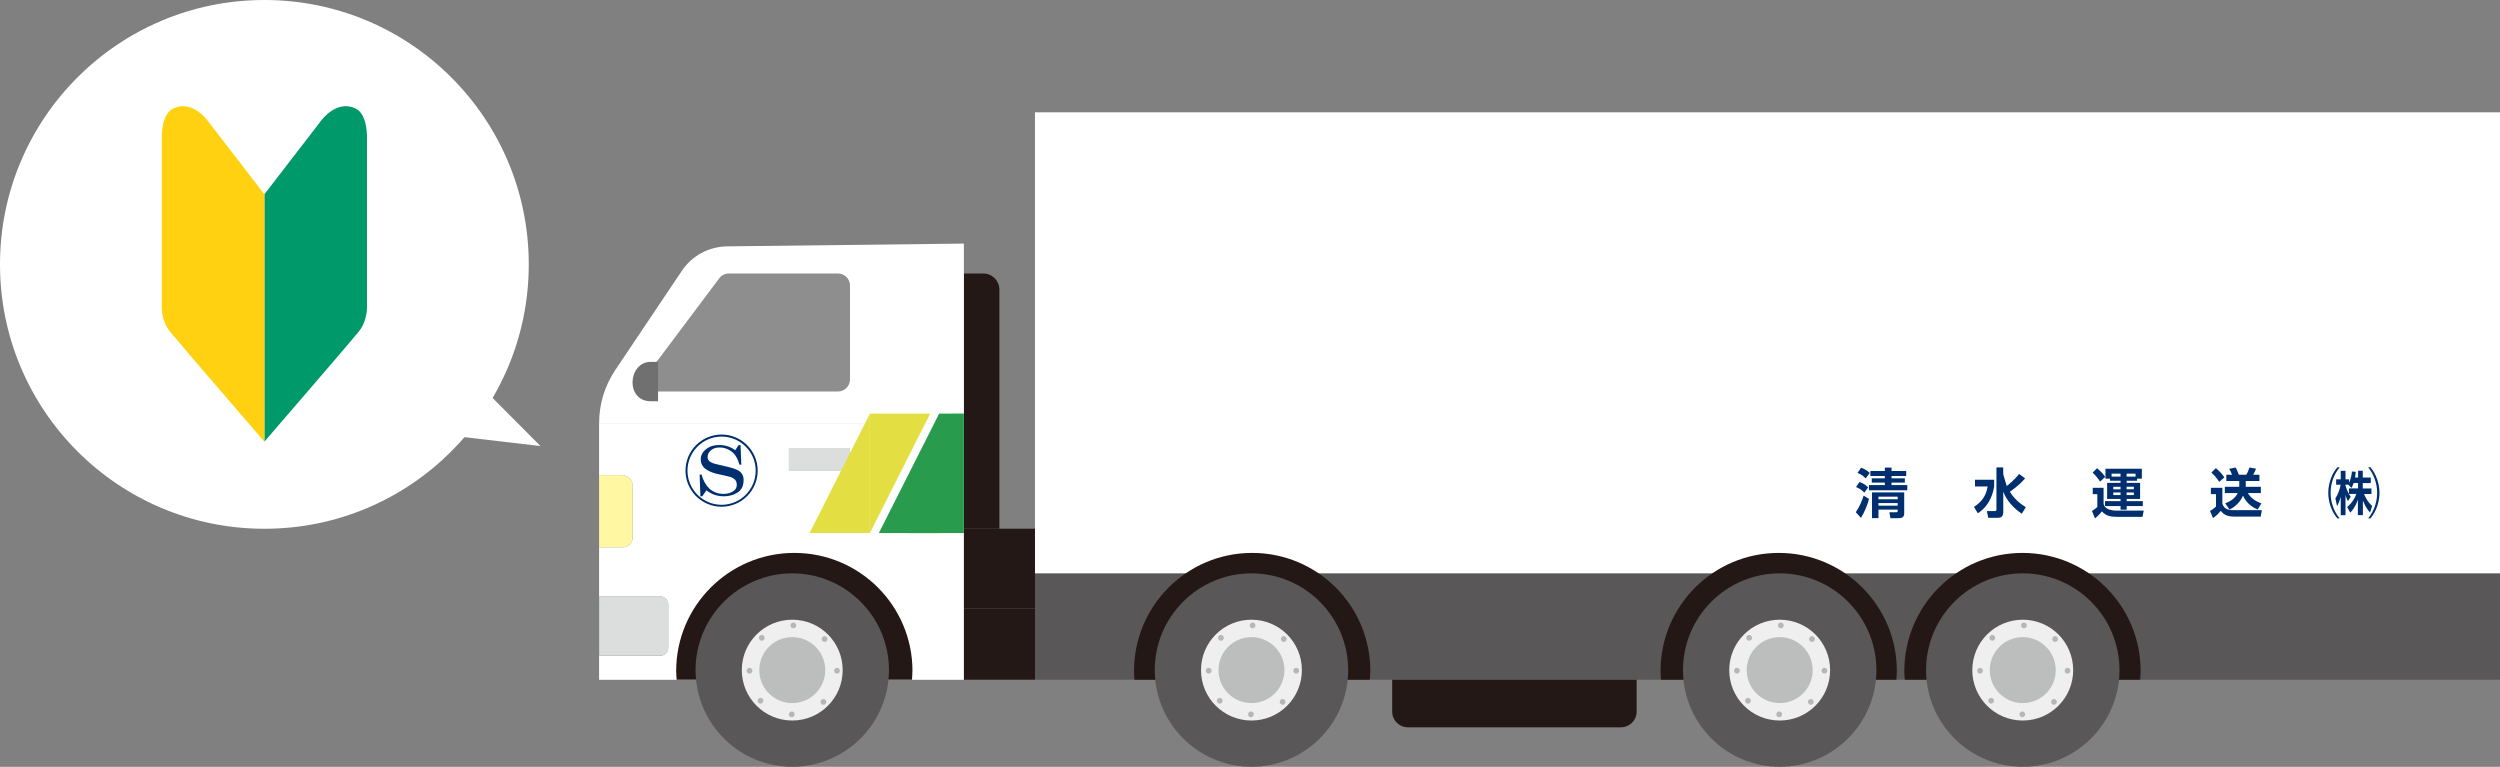 <?xml version="1.0" encoding="UTF-8"?>
<svg id="a" data-name="レイヤー 1" xmlns="http://www.w3.org/2000/svg" viewBox="0 0 424.48 130.2">
  <rect x="0" y="0" width="424.48" height="130.2" fill="#808080" stroke="none"/>
  <g>
    <g>
      <g>
        <polygon points="175.73 93.88 175.73 115.41 251.4 115.41 303.18 115.41 424.48 115.41 424.48 93.88 175.73 93.88" fill="#595757" stroke-width="0"/>
        <polygon points="175.73 19.07 175.73 24.8 175.73 40.41 175.73 80.36 175.73 92.12 175.73 97.35 424.48 97.35 424.48 40.41 424.48 40.41 424.48 24.8 424.48 19.07 175.73 19.07" fill="#fff" stroke-width="0"/>
        <rect x="163.66" y="103.34" width="12.07" height="12.07" fill="#231815" stroke-width="0"/>
        <polygon points="175.73 89.77 175.73 103.34 163.66 103.34 163.66 89.77 169.69 89.77 175.73 89.77" fill="#231815" stroke-width="0"/>
        <g>
          <path d="m169.69,49.18v40.59h-6.03v-17.95s0-25.38,0-25.38h3.31c1.51,0,2.72,1.23,2.72,2.74" fill="#231815" stroke-width="0"/>
          <rect x="133.95" y="76.07" width="10.36" height="3.85" fill="#dcdddd" stroke-width="0"/>
          <path d="m144.31,76.07h-10.36s0,3.85,0,3.85h10.36s0-3.85,0-3.85Zm-42.59-4.24h61.93v17.95s0,13.57,0,13.57v12.07h-61.93v-4.08h10.39c.74,0,1.35-.59,1.35-1.34v-7.38c0-.74-.61-1.35-1.35-1.35h-10.39v-8.35h4.04c.91,0,1.66-.74,1.66-1.65v-8.79c0-1-.81-1.81-1.81-1.81h-3.89v-8.84Z" fill="#fff" stroke-width="0"/>
          <path d="m144.31,48.49v15.94c0,1.13-.91,2.05-2.05,2.05h-30.47c-1.69,0-2.65-1.93-1.64-3.26l11.95-15.94c.39-.52,1-.83,1.64-.83h18.52c1.13,0,2.05.93,2.05,2.04" fill="#8e8e8e" stroke-width="0"/>
          <path d="m142.27,46.44h-18.52c-.64,0-1.25.3-1.64.83l-11.95,15.94c-1.01,1.33-.05,3.26,1.64,3.26h30.47c1.13,0,2.05-.91,2.05-2.05v-15.94c0-1.11-.91-2.04-2.05-2.04m21.39,0v25.38h-61.93c0-3.2.94-6.3,2.72-8.96l11.32-16.87c1.72-2.57,4.58-4.11,7.67-4.16l40.22-.47v5.07Z" fill="#fff" stroke-width="0"/>
          <path d="m113.47,102.61v7.38c0,.75-.61,1.34-1.35,1.34h-10.39v-10.07h10.39c.75,0,1.35.61,1.35,1.35" fill="#dcdddd" stroke-width="0"/>
          <path d="m107.42,82.47v8.79c0,.91-.74,1.65-1.66,1.65h-4.04v-12.25h3.89c1,0,1.81.81,1.81,1.81" fill="#fff7a2" stroke-width="0"/>
          <path d="m236.38,115.41v5.41c0,1.49,1.2,2.67,2.67,2.67h36.15c1.49,0,2.69-1.18,2.69-2.67v-5.41s-41.5,0-41.5,0Z" fill="#231815" stroke-width="0"/>
          <path d="m154.93,113.93c0-11.08-8.98-20.05-20.06-20.05-11.07,0-20.06,8.98-20.06,20.05,0,.5.04.99.08,1.48h39.96c.03-.49.07-.98.07-1.48" fill="#231815" stroke-width="0"/>
          <path d="m232.67,113.93c0-11.08-8.98-20.05-20.06-20.05s-20.06,8.98-20.06,20.05c0,.5.04.99.07,1.48h39.97c.03-.49.07-.98.07-1.48" fill="#231815" stroke-width="0"/>
          <path d="m322.07,113.93c0-11.08-8.98-20.05-20.06-20.05-11.08,0-20.06,8.98-20.06,20.05,0,.5.04.99.07,1.48h39.97c.03-.49.07-.98.07-1.48" fill="#231815" stroke-width="0"/>
          <path d="m363.46,113.93c0-11.08-8.98-20.05-20.06-20.05-11.07,0-20.06,8.98-20.06,20.05,0,.5.04.99.08,1.48h39.96c.03-.49.07-.98.07-1.48" fill="#231815" stroke-width="0"/>
          <g>
            <path d="m343.45,97.35c-9.06,0-16.42,7.37-16.42,16.42,0,9.05,7.36,16.42,16.42,16.42,9.05,0,16.42-7.37,16.42-16.42s-7.37-16.42-16.42-16.42Zm0,24.7c-4.57,0-8.28-3.72-8.28-8.28,0-4.56,3.71-8.28,8.28-8.28s8.27,3.71,8.27,8.28c0,4.56-3.71,8.28-8.27,8.28Z" fill="#595757" stroke-width="0"/>
            <path d="m352.01,113.78c0,4.73-3.83,8.56-8.56,8.56-4.73,0-8.57-3.83-8.57-8.56,0-4.73,3.84-8.56,8.57-8.56s8.56,3.83,8.56,8.56Z" fill="#efefef" stroke-width="0"/>
            <path d="m349.05,113.78c0,3.09-2.51,5.6-5.6,5.6s-5.6-2.51-5.6-5.6,2.5-5.6,5.6-5.6c3.09,0,5.6,2.51,5.6,5.6Z" fill="#bcbdbd" stroke-width="0"/>
            <path d="m344.14,106.19c0,.27-.22.49-.49.49s-.49-.22-.49-.49c0-.27.22-.49.49-.49s.49.22.49.49Z" fill="#b5b6b7" stroke-width="0"/>
            <path d="m338.62,107.96c.19.19.19.5,0,.69-.19.19-.5.19-.69,0-.19-.19-.19-.5,0-.7.19-.19.5-.19.7,0Z" fill="#b5b6b7" stroke-width="0"/>
            <path d="m337.73,118.63c.19-.19.5-.19.69,0,.19.19.19.5,0,.7-.19.19-.5.19-.7,0-.19-.19-.19-.5,0-.7Z" fill="#b5b6b7" stroke-width="0"/>
            <path d="m342.88,121.29c0-.27.22-.49.49-.49s.49.22.49.49c0,.27-.22.49-.49.49s-.49-.22-.49-.49Z" fill="#b5b6b7" stroke-width="0"/>
            <path d="m348.4,119.52c-.19-.19-.19-.5,0-.69.19-.19.5-.19.69,0,.19.19.19.5,0,.69-.19.19-.5.19-.69,0Z" fill="#b5b6b7" stroke-width="0"/>
            <path d="m351.05,114.37c-.27,0-.49-.22-.49-.49,0-.27.22-.49.49-.49s.49.22.49.49-.22.49-.49.49Z" fill="#b5b6b7" stroke-width="0"/>
            <path d="m336.2,114.37c-.27,0-.49-.22-.49-.49,0-.27.22-.49.49-.49s.49.22.49.49c0,.27-.22.49-.49.49Z" fill="#b5b6b7" stroke-width="0"/>
            <path d="m349.29,108.85c-.19.19-.51.19-.69,0-.2-.19-.19-.5,0-.7.19-.19.5-.19.69,0,.19.19.19.5,0,.7Z" fill="#b5b6b7" stroke-width="0"/>
          </g>
          <g>
            <path d="m302.18,97.35c-9.06,0-16.42,7.37-16.42,16.42,0,9.05,7.36,16.42,16.42,16.42s16.42-7.37,16.42-16.42c0-9.05-7.37-16.42-16.42-16.42Zm0,24.7c-4.57,0-8.28-3.72-8.28-8.28,0-4.56,3.71-8.28,8.28-8.28,4.56,0,8.27,3.71,8.27,8.28,0,4.56-3.71,8.28-8.27,8.28Z" fill="#595757" stroke-width="0"/>
            <path d="m310.74,113.78c0,4.73-3.83,8.56-8.56,8.56-4.73,0-8.57-3.83-8.57-8.56,0-4.73,3.84-8.56,8.57-8.56,4.73,0,8.56,3.83,8.56,8.56Z" fill="#efefef" stroke-width="0"/>
            <path d="m307.78,113.78c0,3.09-2.51,5.6-5.6,5.6-3.1,0-5.6-2.51-5.6-5.6,0-3.09,2.5-5.6,5.6-5.6,3.09,0,5.6,2.51,5.6,5.6Z" fill="#bcbdbd" stroke-width="0"/>
            <path d="m302.86,106.19c0,.27-.22.49-.49.49s-.49-.22-.49-.49c0-.27.22-.49.49-.49s.49.22.49.49Z" fill="#b5b6b7" stroke-width="0"/>
            <path d="m297.34,107.96c.19.19.19.5,0,.69-.19.19-.5.19-.69,0-.19-.19-.19-.5,0-.7.19-.19.5-.19.7,0Z" fill="#b5b6b7" stroke-width="0"/>
            <path d="m296.45,118.63c.19-.19.5-.19.69,0,.19.19.19.5,0,.7-.19.19-.5.19-.7,0-.19-.19-.19-.5,0-.7Z" fill="#b5b6b7" stroke-width="0"/>
            <path d="m301.6,121.29c0-.27.22-.49.49-.49s.49.22.49.49c0,.27-.22.49-.49.49s-.49-.22-.49-.49Z" fill="#b5b6b7" stroke-width="0"/>
            <path d="m307.12,119.52c-.19-.19-.19-.5,0-.69.19-.19.5-.19.69,0,.19.19.19.5,0,.69-.19.19-.5.19-.69,0Z" fill="#b5b6b7" stroke-width="0"/>
            <path d="m309.77,114.37c-.27,0-.49-.22-.49-.49,0-.27.22-.49.49-.49s.49.22.49.49c0,.27-.22.49-.49.49Z" fill="#b5b6b7" stroke-width="0"/>
            <path d="m294.92,114.37c-.27,0-.49-.22-.49-.49,0-.27.22-.49.49-.49s.49.22.49.49c0,.27-.22.49-.49.49Z" fill="#b5b6b7" stroke-width="0"/>
            <path d="m308.01,108.85c-.19.19-.5.19-.69,0-.2-.19-.19-.5,0-.7.19-.19.5-.19.69,0,.19.19.19.5,0,.7Z" fill="#b5b6b7" stroke-width="0"/>
          </g>
          <g>
            <path d="m212.49,97.35c-9.06,0-16.42,7.37-16.42,16.42,0,9.05,7.37,16.42,16.42,16.42,9.05,0,16.42-7.37,16.42-16.42,0-9.05-7.37-16.42-16.42-16.42Zm0,24.7c-4.57,0-8.28-3.72-8.28-8.28,0-4.56,3.71-8.28,8.28-8.28s8.27,3.71,8.27,8.28-3.71,8.28-8.27,8.28Z" fill="#595757" stroke-width="0"/>
            <path d="m221.05,113.78c0,4.73-3.83,8.56-8.56,8.56s-8.57-3.83-8.57-8.56c0-4.73,3.83-8.56,8.57-8.56,4.73,0,8.56,3.83,8.56,8.56Z" fill="#efefef" stroke-width="0"/>
            <path d="m218.09,113.78c0,3.09-2.51,5.6-5.6,5.6s-5.6-2.51-5.6-5.6c0-3.09,2.51-5.6,5.6-5.6,3.09,0,5.6,2.51,5.6,5.6Z" fill="#bcbdbd" stroke-width="0"/>
            <path d="m213.17,106.19c0,.27-.22.49-.49.49s-.49-.22-.49-.49c0-.27.22-.49.49-.49s.49.22.49.49Z" fill="#b5b6b7" stroke-width="0"/>
            <path d="m207.65,107.96c.19.19.19.5,0,.69-.19.19-.5.19-.69,0-.19-.19-.19-.5,0-.7.19-.19.5-.19.7,0Z" fill="#b5b6b7" stroke-width="0"/>
            <path d="m206.76,118.63c.19-.19.5-.19.69,0,.19.19.19.5,0,.7-.19.19-.5.19-.7,0-.19-.19-.19-.5,0-.7Z" fill="#b5b6b7" stroke-width="0"/>
            <path d="m211.91,121.29c0-.27.22-.49.49-.49s.49.22.49.49c0,.27-.22.49-.49.49s-.49-.22-.49-.49Z" fill="#b5b6b7" stroke-width="0"/>
            <path d="m217.43,119.52c-.19-.19-.19-.5,0-.69.19-.19.5-.19.69,0,.19.19.19.5,0,.69-.19.19-.5.19-.69,0Z" fill="#b5b6b7" stroke-width="0"/>
            <path d="m220.08,114.37c-.27,0-.49-.22-.49-.49s.22-.49.49-.49.49.22.49.49c0,.27-.22.49-.49.49Z" fill="#b5b6b7" stroke-width="0"/>
            <path d="m205.23,114.37c-.27,0-.49-.22-.49-.49,0-.27.22-.49.49-.49s.49.22.49.49c0,.27-.22.49-.49.49Z" fill="#b5b6b7" stroke-width="0"/>
            <path d="m218.32,108.85c-.19.19-.51.19-.69,0-.2-.19-.19-.5,0-.7.19-.19.5-.19.69,0,.19.19.19.5,0,.7Z" fill="#b5b6b7" stroke-width="0"/>
          </g>
          <g>
            <path d="m134.52,97.35c-9.06,0-16.42,7.37-16.42,16.42,0,9.05,7.37,16.42,16.42,16.42,9.05,0,16.42-7.37,16.42-16.42,0-9.05-7.37-16.42-16.42-16.42Zm0,24.7c-4.57,0-8.28-3.72-8.28-8.28,0-4.56,3.71-8.28,8.28-8.28,4.56,0,8.27,3.71,8.27,8.28s-3.71,8.28-8.27,8.28Z" fill="#595757" stroke-width="0"/>
            <path d="m143.08,113.78c0,4.73-3.83,8.56-8.56,8.56-4.73,0-8.57-3.83-8.57-8.56,0-4.73,3.83-8.56,8.57-8.56,4.73,0,8.56,3.83,8.56,8.56Z" fill="#efefef" stroke-width="0"/>
            <path d="m140.12,113.78c0,3.09-2.51,5.6-5.6,5.6-3.1,0-5.6-2.51-5.6-5.6,0-3.09,2.5-5.6,5.6-5.6s5.6,2.51,5.6,5.6Z" fill="#bcbdbd" stroke-width="0"/>
            <path d="m135.2,106.19c0,.27-.22.49-.49.49s-.49-.22-.49-.49c0-.27.22-.49.49-.49s.49.22.49.49Z" fill="#b5b6b7" stroke-width="0"/>
            <path d="m129.69,107.96c.19.19.19.5,0,.69-.19.19-.5.19-.69,0-.19-.19-.19-.5,0-.7.19-.19.5-.19.7,0Z" fill="#b5b6b7" stroke-width="0"/>
            <path d="m128.79,118.63c.19-.19.5-.19.69,0,.19.19.19.5,0,.7-.19.19-.5.19-.7,0-.19-.19-.19-.5,0-.7Z" fill="#b5b6b7" stroke-width="0"/>
            <path d="m133.94,121.29c0-.27.22-.49.49-.49s.49.22.49.49c0,.27-.22.49-.49.49s-.49-.22-.49-.49Z" fill="#b5b6b7" stroke-width="0"/>
            <path d="m139.46,119.52c-.19-.19-.19-.5,0-.69.19-.19.5-.19.69,0,.19.19.19.5,0,.69-.19.19-.5.19-.69,0Z" fill="#b5b6b7" stroke-width="0"/>
            <path d="m142.12,114.37c-.27,0-.49-.22-.49-.49,0-.27.22-.49.49-.49s.49.22.49.49c0,.27-.22.49-.49.49Z" fill="#b5b6b7" stroke-width="0"/>
            <path d="m127.26,114.37c-.27,0-.49-.22-.49-.49s.22-.49.49-.49.49.22.49.49c0,.27-.22.49-.49.49Z" fill="#b5b6b7" stroke-width="0"/>
            <path d="m140.35,108.85c-.19.19-.5.19-.69,0-.2-.19-.19-.5,0-.7.19-.19.5-.19.69,0,.19.19.19.5,0,.7Z" fill="#b5b6b7" stroke-width="0"/>
          </g>
        </g>
      </g>
      <path d="m111.73,61.44h-1.23c-3.89,0-4.37,6.69,0,6.69h1.23s0-6.69,0-6.69Z" fill="#717071" fill-rule="evenodd" stroke-width="0"/>
    </g>
    <g>
      <path d="m317.34,84.72c-.21.9-.82,2.38-1.37,3.21l-.87-.96c.66-.94,1.1-2.06,1.33-2.82l.92.57Zm-1.6-2.89c.44.16.96.43,1.46.92l-.65.89c-.54-.56-1.02-.78-1.41-.94l.59-.87Zm.26-2.41c.55.18,1.06.49,1.47.87l-.69.94c-.63-.64-1.14-.84-1.39-.94l.61-.87Zm5.17,2.94h2.67v.88h-6.51v-.88h2.7v-.42h-2.22v-.72h2.22v-.4h-2.46v-.85h2.46v-.57h1.14v.57h2.49v.85h-2.49v.4h2.26v.72h-2.26v.42Zm2.15,1.25v3.56c0,.67-.44.81-.96.81h-1.38l-.18-1h1.06c.3,0,.35-.05.35-.25v-.2h-3.26v1.45h-1.1v-4.37h5.47Zm-4.37.72v.44h3.26v-.44h-3.26Zm0,1.09v.44h3.26v-.44h-3.26Z" fill="#002f6f" stroke-width="0"/>
      <path d="m335.34,81.46h3.25v1.13c-.2,1.26-.79,3.3-2.77,4.56l-.65-1.08c1.39-.91,2.05-1.94,2.32-3.47h-2.15v-1.13Zm4.81-1.03c0,.05,0,.12,0,.17.02.12.57,1.9.58,1.93,1.24-.98,1.84-1.73,2.1-2.06l1.02.76c-.76.88-1.65,1.6-2.59,2.27.4.63,1.1,1.63,2.71,2.62l-.69,1.11c-1.4-.95-2.63-2.3-3.14-3.76v3.46c0,.85-.46.99-.9.99h-1.65l-.24-1.15h1.37c.17,0,.26-.08.26-.25v-7.16h1.15v1.05Z" fill="#002f6f" stroke-width="0"/>
      <path d="m355.32,82.83h1.85v2.55c0,.73.66,1.32,2.25,1.32h4.57l-.21,1.06h-4.33c-1.08,0-1.85-.16-2.57-.93-.31.41-.71.84-1.17,1.18l-.51-1.25c.33-.19.63-.43.91-.67v-2.19h-.78v-1.07Zm.75-3.32c.75.61,1.09,1.05,1.37,1.46l-.85.8c-.54-.78-.94-1.2-1.28-1.53l.76-.74Zm2.19,1.76h-.77v-1.68h6.18v1.68h-.81v.35h-1.77v.37h2.28v2.73h-2.28v.37h2.74v.84h-2.74v.61h-1.04v-.61h-2.64v-.84h2.64v-.37h-2.28v-2.73h2.28v-.37h-1.79v-.35Zm1.79-.35v-.49h-1.52v.49h1.52Zm-1.23,1.73v.43h1.23v-.43h-1.23Zm0,.97v.44h1.23v-.44h-1.23Zm2.26-2.7h1.52v-.49h-1.52v.49Zm0,1.73v.43h1.23v-.43h-1.23Zm0,.97v.44h1.23v-.44h-1.23Z" fill="#002f6f" stroke-width="0"/>
      <path d="m375.38,82.83h1.96v2.69c.29,1.1,1.42,1.1,1.95,1.1h4.75l-.19,1.09h-4.63c-.58,0-1.59-.13-2.15-.99-.3.38-.71.83-1.32,1.24l-.51-1.22c.12-.06.6-.31,1.02-.74v-2.1h-.87v-1.07Zm.86-3.34c.55.46,1.03.97,1.44,1.57l-.87.75c-.53-.8-1.01-1.27-1.33-1.58l.76-.75Zm3.97,3.17v-.99h-2.2v-1.06h.98c-.13-.35-.31-.7-.49-1.01l1.1-.22c.13.22.25.45.54,1.23h1.26c.24-.38.45-.94.53-1.23l1.13.2c-.15.42-.4.85-.49,1.03h1.06v1.06h-2.32v.99h2.56v1.06h-2.2c.5.85,1.26,1.38,2.3,1.75l-.64,1.04c-.69-.29-1.88-.95-2.49-2.36-.36.93-1.22,1.87-2.28,2.36l-.74-1.04c.87-.35,1.71-.85,2.13-1.75h-2.19v-1.06h2.46Z" fill="#002f6f" stroke-width="0"/>
      <path d="m397.25,79.34c-.98,1.21-1.53,2.76-1.53,4.34s.54,3.14,1.53,4.34h-.38c-1.55-1.81-1.55-4.04-1.55-4.34s0-2.53,1.55-4.34h.38Zm3.14,1.74v-1.15h.79v1.15h1.36v.94h-1.36v.92h1.47v.94h-1.25c.09.25.51,1.25,1.37,2.03l-.35,1.11c-.73-.76-1.11-1.76-1.22-2.05v2.5h-.85v-2.63c-.4,1.21-.96,1.85-1.29,2.2l-.53-.94c.85-.74,1.24-1.39,1.56-2.23h-1.26v-.94h1.55v-.92h-.75c-.14.42-.26.65-.36.84l-.55-.56h-.47v.19c.36,1.16.71,1.63.89,1.86l-.48.75c-.11-.21-.29-.55-.41-1.07v3.46h-.81v-3.11c-.15.55-.35,1.08-.63,1.58l-.28-1.32c.46-.7.73-1.51.9-2.33h-.77v-.91h.78v-1.45h.81v1.45h.59v.57c.11-.23.44-.92.49-1.91l.66.06c-.02.29-.05.54-.12.97h.51Zm2.08-1.74c1.55,1.81,1.55,4.04,1.55,4.34s0,2.53-1.55,4.34h-.38c.98-1.2,1.53-2.76,1.53-4.34s-.55-3.13-1.53-4.34h.38Z" fill="#002f6f" stroke-width="0"/>
    </g>
    <g>
      <polygon points="159.46 70.23 153.94 90.51 163.66 90.51 163.66 70.21 159.46 70.23 159.46 70.23" fill="#289c4c" fill-rule="evenodd" stroke-width="0"/>
      <polygon points="159.46 90.51 159.46 70.23 149.22 90.51 159.46 90.51 159.46 90.51" fill="#289c4c" fill-rule="evenodd" stroke-width="0"/>
      <polygon points="147.7 70.23 147.7 90.51 157.94 70.23 147.7 70.23 147.7 70.23" fill="#e3df43" fill-rule="evenodd" stroke-width="0"/>
      <polygon points="147.7 90.51 147.7 70.23 137.46 90.51 147.7 90.51 147.7 90.51" fill="#e3df43" fill-rule="evenodd" stroke-width="0"/>
    </g>
    <g>
      <path d="m122.52,86.04c-3.38,0-6.13-2.75-6.13-6.13s2.75-6.13,6.13-6.13,6.13,2.75,6.13,6.13-2.75,6.13-6.13,6.13Zm0-11.91c-3.19,0-5.79,2.6-5.79,5.79s2.6,5.79,5.79,5.79,5.79-2.6,5.79-5.79-2.6-5.79-5.79-5.79Z" fill="#002f6f" stroke-width="0"/>
      <path d="m125.42,75.57h.32l.13,3.33h-.32c-.26-.93-.62-1.61-1.1-2.04-.69-.59-1.44-.88-2.25-.88-.56,0-1.01.12-1.35.37-.47.34-.71.76-.71,1.25,0,.56.43.94,1.29,1.16l2.51.6c.73.19,1.27.4,1.61.65.47.34.71.82.71,1.44,0,.96-.3,1.65-.9,2.08-.69.49-1.5.74-2.45.74-1.12,0-2.11-.34-2.96-1.02l-.71,1.02h-.32l-.13-3.7h.32c.3,1.05.75,1.85,1.35,2.41.69.59,1.48.88,2.38.88.69,0,1.27-.17,1.74-.51.34-.25.52-.59.52-1.02,0-.46-.15-.8-.45-1.02-.26-.19-.52-.31-.77-.37l-2.45-.56c-.65-.19-1.18-.43-1.61-.74-.56-.4-.84-.96-.84-1.67s.36-1.33,1.1-1.85c.52-.37,1.2-.56,2.06-.56.99,0,1.89.29,2.7.88l.58-.88h0Z" fill="#002f6f" stroke-width="0"/>
    </g>
  </g>
  <g>
    <circle cx="44.89" cy="44.89" r="44.89" fill="#fff" stroke-width="0"/>
    <g>
      <path d="m44.89,32.99l9.69-12.57s2.59-3.58,5.83-1.98c2.11,1.04,1.9,5.21,1.9,5.21v28.15s.2,2.53-1.39,4.5c-1.49,1.85-16.03,18.69-16.03,18.69v-41.99Z" fill="#00996a" stroke-width="0"/>
      <path d="m44.89,32.99l-9.69-12.57s-2.59-3.58-5.83-1.98c-2.11,1.04-1.9,5.21-1.9,5.21v28.15s-.2,2.53,1.39,4.5c1.49,1.85,16.03,18.69,16.03,18.69v-41.99Z" fill="#ffd110" stroke-width="0"/>
    </g>
    <polygon points="76.61 60.51 91.77 75.74 62.31 72.29 76.61 60.51" fill="#fff" stroke-width="0"/>
  </g>
</svg>